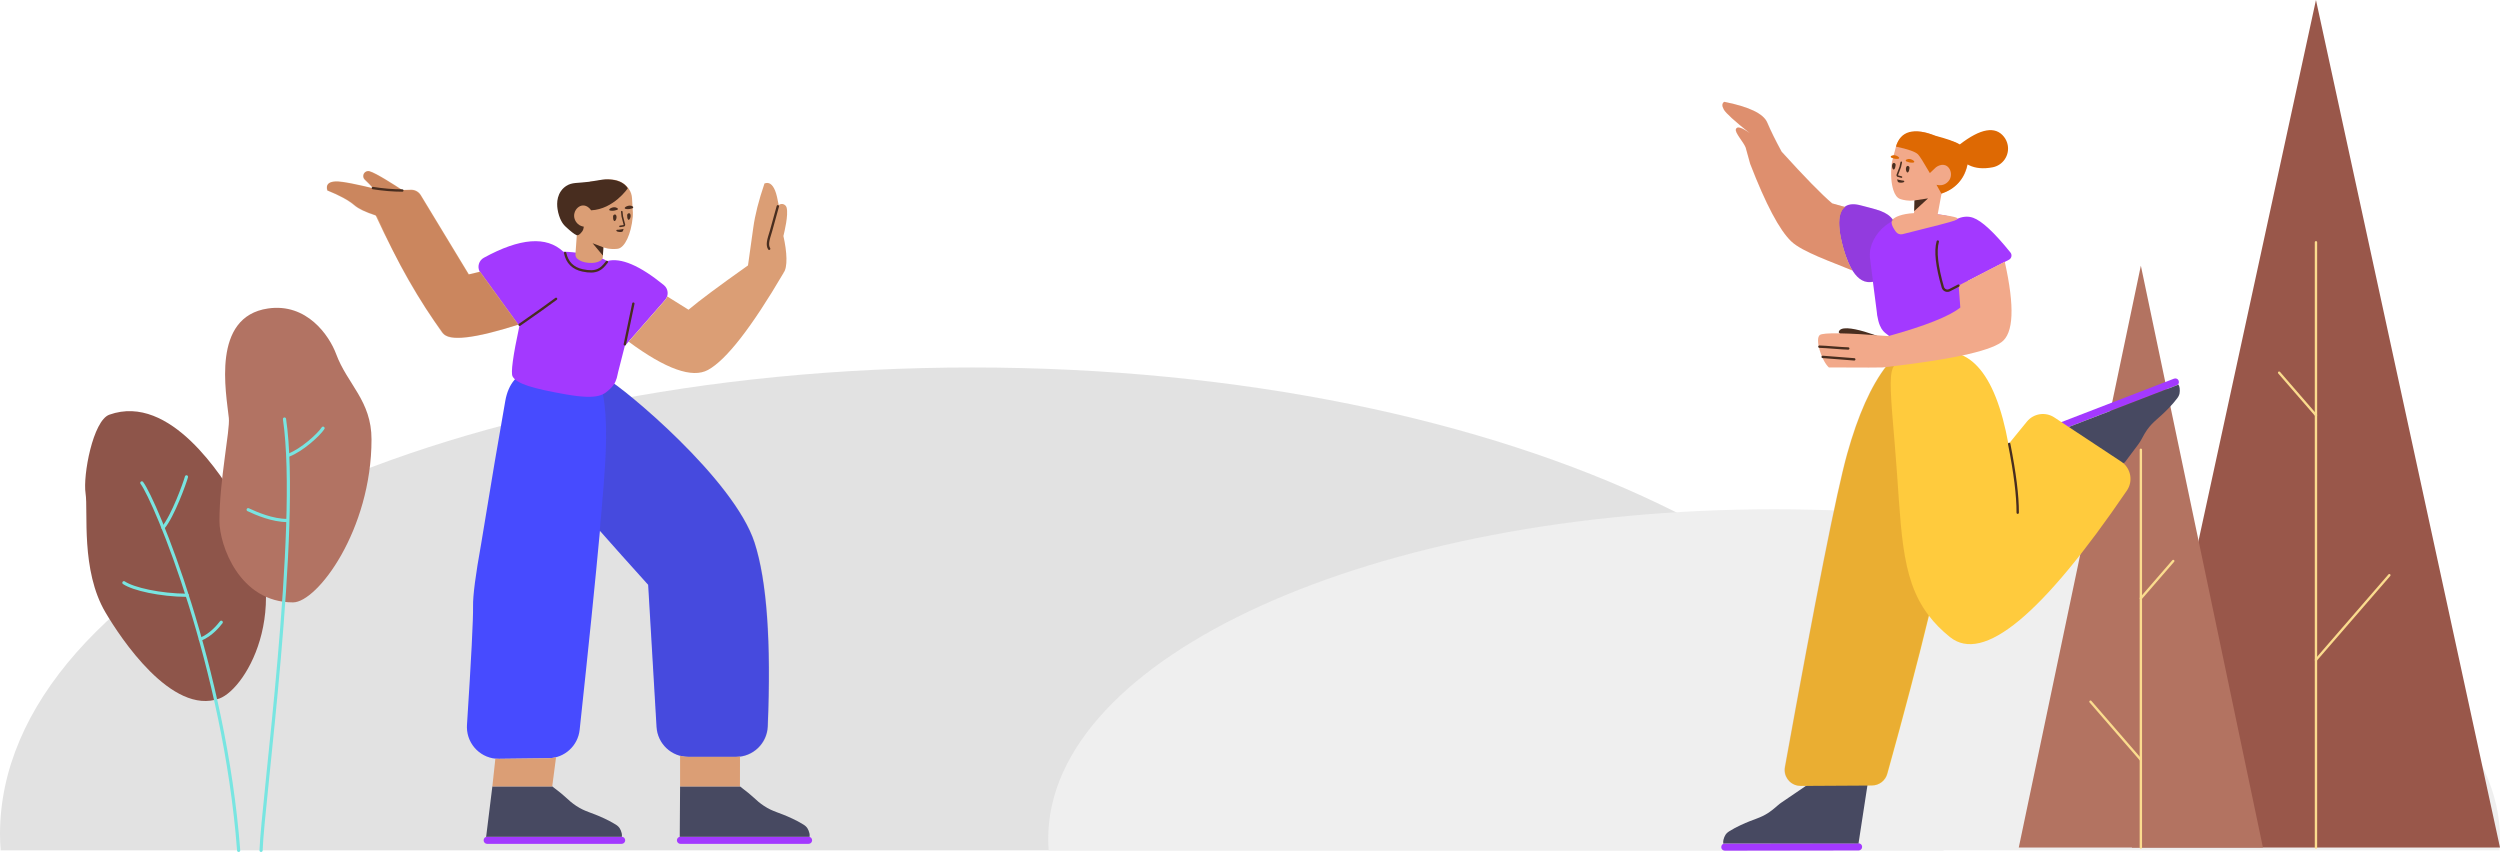 <svg xmlns="http://www.w3.org/2000/svg" width="3143" height="1072" fill="none" viewBox="0 0 3143 1072"><path fill="#E2E2E2" d="M2443.54 1069C2444.03 1062.27 2444.35 1055.53 2444.35 1048.67C2444.35 724.688 1897.16 462 1222.19 462C547.214 462 0 724.688 0 1048.75C0 1055.53 0.32 1062.27 0.813 1069.07L2443.54 1069Z"/><path fill="#EFEFEF" d="M3142.39 1069C3142.74 1064.25 3143 1059.48 3143 1054.7C3143 825.808 2734.41 640.254 2230.4 640.254C1726.38 640.254 1317.79 825.808 1317.79 1054.7C1317.79 1059.48 1318.02 1064.25 1318.4 1069H3142.39Z"/><path fill="#A339FF" d="M612.5 1051.92C610.015 1051.92 608 1053.93 608 1056.42C608 1058.9 610.015 1060.92 612.5 1060.92H781.5C783.985 1060.92 786 1058.9 786 1056.42C786 1053.93 783.985 1051.92 781.5 1051.92H612.5ZM855.5 1051.92C853.015 1051.92 851 1053.93 851 1056.42C851 1058.9 853.015 1060.92 855.5 1060.92H1016.5C1018.98 1060.92 1021 1058.9 1021 1056.42C1021 1053.93 1018.98 1051.92 1016.5 1051.92H855.5Z"/><path fill="#474961" d="M611.151 1052.21C611.577 1052.07 612.03 1052 612.501 1052H781.501C781.592 1052 781.683 1052 781.773 1052.01C781.893 1051.45 781.955 1050.73 781.939 1049.78C781.827 1049.09 781.813 1048.29 781.599 1047.49C780.315 1042.71 778.759 1039.54 774.21 1036.72C769.66 1033.9 765.015 1031.38 760.176 1029.16C742.326 1020.77 736.227 1020.88 724.491 1013.18C719.634 1009.96 715.169 1006.24 710.998 1002.21C708.217 999.529 702.641 995.002 694.268 988.635H618.999L611.151 1052.21ZM854.576 1052.09C854.874 1052.03 855.184 1052 855.501 1052H1016.5C1016.93 1052 1017.34 1052.06 1017.73 1052.17C1017.88 1051.59 1017.96 1050.82 1017.94 1049.78C1017.83 1049.09 1017.81 1048.29 1017.6 1047.49C1016.31 1042.71 1014.76 1039.54 1010.21 1036.72C1005.66 1033.9 1001.02 1031.38 996.176 1029.16C978.326 1020.77 972.227 1020.88 960.491 1013.18C955.634 1009.96 951.169 1006.24 946.998 1002.21C944.217 999.529 938.641 995.002 930.268 988.635H855L854.576 1052.09Z"/><path fill="#474BFF" d="M748.058 471.787C754.286 472.937 759.567 474.51 763.229 476.472C783.81 487.497 922.91 602.427 948.667 682.463C964.043 730.239 969.54 807.147 965.16 913.185C964.275 934.616 946.643 951.534 925.194 951.534H865.318C844.142 951.534 826.635 935.03 825.388 913.89L814.842 735.204C790.685 708.453 770.481 685.847 754.231 667.386C748.685 727.924 740.187 811.314 728.737 917.557C726.567 937.69 709.695 953.025 689.448 953.268L627.481 954.014C605.391 954.279 587.269 936.587 587.003 914.498C586.991 913.477 587.017 912.456 587.083 911.438C592.471 828.051 595.016 778.285 594.719 762.139C594.474 748.807 597.86 722.706 604.88 683.836C617.406 607.181 627.538 547.196 635.276 503.883C642.945 460.956 680.539 450.257 748.058 471.787Z"/><path fill="#444" d="M747.895 471.813C754.36 472.971 759.844 474.579 763.613 476.598C784.194 487.622 923.294 602.552 949.051 682.588C964.427 730.365 969.924 807.272 965.544 913.31C964.658 934.741 947.027 951.659 925.578 951.659H865.702C844.526 951.659 827.019 935.155 825.772 914.016L815.226 735.33C790.78 708.259 770.383 685.433 754.034 666.851C758.266 620.624 760.768 587.781 761.541 568.323C763.436 520.615 759.471 488.633 749.645 472.377C749.059 472.186 748.476 471.998 747.895 471.813Z" opacity=".177"/><path fill="#A339FF" d="M653.038 409.532C644.861 447.628 641.995 468.869 644.44 473.255C649.593 482.497 669.491 488.412 711.174 495.762C754.076 503.326 759.599 495.627 767.604 488.248C773.137 483.249 775.416 476.514 776.415 470.908C776.603 469.718 776.882 468.654 777.178 467.481L785.714 434.077C785.851 434.136 785.985 434.188 786.117 434.232L836.172 377.079C836.273 376.963 836.373 376.846 836.47 376.726C841.005 371.16 840.17 362.972 834.604 358.436C804.262 333.712 780.537 323.615 763.431 328.146C756.179 324.226 747.957 321.343 738.922 319.852L732.79 318.881C723.63 317.373 715.453 316.491 708.211 316.447C687.132 296.546 653.83 299.08 608.305 324.047C602.01 327.499 599.705 335.401 603.157 341.696C603.42 342.174 603.711 342.635 604.032 343.077L650.895 407.703C651.459 408.482 652.197 409.106 653.038 409.532Z"/><path fill="#DB9E75" d="M699.068 951.981L694.267 988.635C694.355 988.696 694.181 988.574 694.267 988.635H619L622.782 953.797C624.324 953.959 625.892 954.033 627.481 954.014L689.448 953.268C692.762 953.229 695.985 952.785 699.068 951.981ZM930.314 951.209L930.267 988.635C930.283 988.646 930.252 988.624 930.267 988.635H854.998V950.188C858.294 951.066 861.754 951.534 865.318 951.534H925.194C926.928 951.534 928.636 951.423 930.314 951.209ZM790.328 429.558L836.212 377.198C836.299 377.099 836.384 376.999 836.468 376.897C837.538 375.598 838.315 374.153 838.804 372.643L865.617 389.397C878.838 378.181 903.757 359.614 940.375 333.695C942.685 317.574 944.912 301.674 947.059 285.994C949.21 270.279 953.891 251.838 961.102 230.673C966.694 228.482 971.165 231.512 974.514 239.762C976.102 243.673 977.633 250.416 978.989 257.83C979.681 257.27 980.495 256.854 981.39 256.628C984.735 255.782 988.132 257.808 988.978 261.153C991.348 270.525 986.141 291.519 984.908 296.717C989.445 316.731 990.551 336.323 984.946 343.075L985.073 343.105C944.719 411.862 913.067 452.519 890.115 465.078C870.316 475.911 837.054 464.071 790.328 429.558ZM505.822 238.851L516.655 238.528C521.697 238.378 526.429 240.951 529.044 245.264L589.436 344.875L603.669 341.504C603.849 341.801 604.042 342.09 604.246 342.372L651.328 407.334C651.502 407.574 651.692 407.8 651.897 408.009C596.304 425.791 564.561 429.316 556.669 418.584C527.876 379.426 499.725 330.127 472.217 270.687C459.649 266.585 450.791 262.32 445.642 257.892C438.527 251.773 427.198 245.605 411.657 239.388C409.453 232.291 412.796 228.502 421.687 228.021C430.2 227.561 453.474 232.819 469.357 236.698C466.497 233.31 462.984 229.689 458.818 225.836C457.092 224.24 456.408 221.809 457.049 219.547C457.989 216.227 461.442 214.298 464.762 215.238C472.946 217.555 495.768 232.264 505.822 238.851ZM731.315 284.774C729.587 284.263 727.445 283.327 725.479 281.588C722.03 278.432 719.874 273.228 721.309 267.748C722.587 262.687 727.666 257.141 732.482 257.037C734.286 256.982 737.426 256.982 741.903 257.037L739.724 231.525C739.656 229.923 740.813 228.495 742.404 228.327C745.995 228.051 749.45 228.391 753.135 227.099C753.533 227.057 753.92 226.916 754.318 226.874C757.657 226.121 776.292 221.649 787.978 234.296C788.988 235.296 789.93 236.605 790.882 238.013C793.138 241.295 794.352 245.19 794.571 249.189L795.646 267.074C795.636 268.885 795.724 270.686 795.515 272.518C793.449 294.957 785.302 311.197 777.01 312.672C776.026 312.876 770.666 313.54 764.223 312.508C763.691 312.391 764.01 312.557 758.536 311.004L757.896 322.881C757.79 324.848 756.725 326.639 755.046 327.67C751.14 330.07 746.062 330.989 739.811 330.427C733.826 329.889 729.187 328.21 725.893 325.392C724.207 323.95 723.305 321.793 723.462 319.58L725.53 290.349C725.587 289.539 725.808 288.75 726.179 288.028C727.21 286.024 729.212 284.847 731.315 284.774Z"/><path fill="#482D1F" d="M788.468 270.467C788.52 269.252 789.403 268.237 790.594 268.09C791.388 267.993 792.132 268.304 792.6 269.657C793.685 272.748 791.169 277.692 789.659 276.064C788.52 274.994 788.477 272.179 788.468 270.467ZM770.727 272.041C770.78 270.825 771.663 269.81 772.854 269.664C773.648 269.567 774.391 269.878 774.86 271.231C775.944 274.322 773.428 279.266 771.918 277.637C770.78 276.568 770.637 273.765 770.727 272.041Z"/><path fill="#482D1F" d="M777.927 291.54C777.203 291.464 775.425 291.168 774.938 290.137C774.904 289.94 774.753 289.662 774.817 289.448C775.107 288.788 776.439 288.857 778.246 288.742C781.45 288.481 783.958 287.734 783.958 287.734C783.958 287.734 783.518 289.843 783.112 290.422C782.405 292.172 779.063 291.644 777.927 291.54Z"/><path fill="#482D1F" d="M795.252 261.828C796.202 261.457 796.387 260.206 795.576 259.638C794.551 259.007 792.9 258.282 790.913 258.531C786.841 259.046 782.826 262.191 787.402 262.806C790.333 263.304 793.433 262.453 795.252 261.828ZM775.957 263.848C776.907 263.477 777.092 262.226 776.183 261.676C775.158 261.044 773.507 260.32 771.421 260.586C767.349 261.101 763.352 264.344 767.91 264.861C770.94 265.342 774.039 264.491 775.957 263.848ZM743.186 264.41C771.609 262.981 789.264 236.693 789.264 236.693C780.437 222.868 758.42 225.455 755.081 226.208C754.683 226.25 743.717 228.107 740.545 228.541C725.46 230.428 719.383 229.055 712.122 233.639C710.803 234.482 707.699 236.518 705.181 240.302C697.94 250.816 700.979 263.468 701.774 267.205C704.557 278.375 708.709 282.781 711.378 285.215C717.616 290.995 722.051 294.44 724.683 295.55C726.691 296.354 729.121 294.805 731.975 290.901C733.2 289.225 733.756 287.082 733.983 284.981C732.163 284.681 728.988 283.877 726.284 281.32C722.935 278.153 720.789 273.049 722.245 267.768C723.523 262.707 728.099 258.405 732.914 258.301C735.62 258.218 737.866 259.49 738.185 259.658C740.922 261.312 742.575 263.5 743.186 264.41Z"/><path fill="#482D1F" d="M785.959 282.165L785.981 282.274C786.133 283.355 785.534 284.463 784.481 284.794C784.286 284.841 784.177 284.864 784.067 284.887C783.029 285.102 782.279 285.218 779.581 285.597C779.034 285.674 778.528 285.293 778.451 284.746C778.375 284.199 778.756 283.694 779.303 283.617C781.953 283.244 782.682 283.132 783.661 282.929C783.763 282.908 783.864 282.886 783.966 282.863C783.944 282.867 784.011 282.74 784.004 282.592L781.344 272.233L781.319 272.09L780.695 266.22C780.637 265.671 781.035 265.178 781.584 265.12C782.134 265.062 782.626 265.46 782.684 266.009L783.3 271.807L785.959 282.165Z"/><path fill="#482D1F" d="M757.952 321.289L744.982 305.779L758.548 310.997L757.952 321.289Z"/><path fill="#8C2A00" d="M505.399 239.224L516.465 239.029C521.446 238.941 526.099 241.507 528.683 245.768L589 345.24L603.262 341.892C613.626 356.281 621.523 367.215 626.953 374.695C632.384 382.175 640.553 393.372 651.462 408.286C609.406 421.696 581.057 427.021 566.413 424.26C560.775 423.198 557.011 420.365 555.048 417.424C540.725 395.956 531.63 384.06 510.807 347.501C501.564 331.274 489.225 305.979 473.79 271.617C460.12 267.342 450.592 262.889 445.206 258.257C438.091 252.138 426.775 245.893 411.258 239.523C409.319 232.579 412.796 228.867 421.687 228.386C430.087 227.932 452.857 233.045 468.719 236.907C465.982 233.61 462.537 230.023 458.382 226.144C456.677 224.553 456.004 222.141 456.64 219.897C457.577 216.589 461.018 214.666 464.327 215.603C472.513 217.921 495.351 232.641 505.399 239.224Z" opacity=".2"/><path fill="#482D1F" d="M468.581 237.934C467.763 237.807 467.202 237.041 467.328 236.222C467.455 235.403 468.221 234.842 469.04 234.969C482.198 237.005 494.459 238.023 505.821 238.023C506.649 238.023 507.321 238.694 507.321 239.523C507.321 240.351 506.649 241.023 505.821 241.023C494.298 241.023 481.886 239.993 468.581 237.934ZM976.432 258.982C976.647 258.182 977.471 257.708 978.27 257.924C979.07 258.139 979.544 258.962 979.329 259.762C975.44 274.211 972.616 284.451 970.855 290.489C970.783 290.737 970.708 290.991 970.631 291.251C970.42 291.961 968.88 296.962 968.484 298.343C967.759 300.871 967.313 302.827 967.092 304.581C966.701 307.686 967.053 310.048 968.266 311.956C968.71 312.655 968.504 313.582 967.805 314.027C967.106 314.471 966.179 314.265 965.734 313.566C964.098 310.992 963.645 307.947 964.116 304.206C964.359 302.272 964.837 300.18 965.6 297.517C966.006 296.101 967.552 291.08 967.755 290.396C967.831 290.141 967.904 289.892 967.975 289.649C969.728 283.637 972.548 273.412 976.432 258.982Z"/><path fill="#482D1F" d="M654.2 409.518C653.52 409.991 652.585 409.823 652.112 409.143C651.639 408.463 651.806 407.529 652.486 407.055C673.717 392.276 688.954 381.433 698.19 374.532C698.854 374.036 699.794 374.172 700.29 374.836C700.785 375.499 700.649 376.439 699.986 376.935C690.717 383.861 675.457 394.72 654.2 409.518ZM709.023 318.447C708.852 317.636 709.37 316.84 710.181 316.669C710.991 316.498 711.787 317.016 711.959 317.826C714.363 329.195 721.209 336.011 732.704 338.473C741.073 340.265 746.84 340.061 751.277 338.081C754.933 336.45 757.582 333.886 761.811 328.386C762.316 327.73 763.258 327.607 763.915 328.112C764.571 328.617 764.694 329.559 764.189 330.215C759.678 336.082 756.733 338.932 752.5 340.821C747.404 343.095 741.015 343.32 732.076 341.406C719.427 338.698 711.674 330.979 709.023 318.447ZM787.005 433.195C786.836 434.006 786.041 434.526 785.23 434.356C784.419 434.187 783.899 433.392 784.069 432.581L794.774 381.409C794.943 380.598 795.738 380.078 796.549 380.248C797.36 380.417 797.88 381.212 797.71 382.023L787.005 433.195Z"/><path fill="#8E554A" d="M137.463 521.352C214.638 493.797 280.402 601.523 298.116 630.151C375.576 755.908 310.196 865.577 275.867 878.158C216.021 900.118 151.055 801.335 132.671 770.055C101.293 717.062 111.049 642.877 107.569 620.265C104.089 597.653 116.882 528.701 137.463 521.352Z"/><path fill="#B27363" d="M336.996 387.81C385.659 380.737 413.856 421.656 422.571 445.036C436.676 483.187 467.07 503.683 467.07 552.429C467.07 666.185 398.938 757.329 368.345 757.329C300.912 757.329 275.881 685.26 275.881 654.879C275.881 603.306 289.302 541.108 287.704 525.584C284.339 493.696 265.541 398.174 336.996 387.81Z"/><path stroke="#78E5E1" stroke-linecap="round" stroke-linejoin="round" stroke-width="4" d="M178.311 607.089C195.269 629.614 282.328 837.239 300.027 1069.1"/><path stroke="#78E5E1" stroke-linecap="round" stroke-linejoin="round" stroke-width="4" d="M234.42 599.494C232.58 606.567 217.305 649.081 204.982 663.518"/><path stroke="#78E5E1" stroke-linecap="round" stroke-linejoin="round" stroke-width="4" d="M155.748 732.601C167.457 740.5 201.131 748.197 235.361 748.4"/><path stroke="#78E5E1" stroke-linecap="round" stroke-linejoin="round" stroke-width="4" d="M278.149 782.289C274.982 786.319 265.84 798.06 251.92 803.756"/><path stroke="#78E5E1" stroke-linecap="round" stroke-linejoin="round" stroke-width="4" d="M357.662 526.802C377.701 663.518 329.936 1010.76 328.224 1069.1"/><path stroke="#78E5E1" stroke-linecap="round" stroke-linejoin="round" stroke-width="4" d="M406.14 538.325C400.863 546.559 379.327 566.098 362.968 572.171"/><path stroke="#78E5E1" stroke-linecap="round" stroke-linejoin="round" stroke-width="4" d="M311.994 640.79C322.519 645.718 342.301 654.372 361.356 654.372"/><path fill="#99574A" d="M2911.63 0L2680.24 1065.52H3143L2911.63 0Z"/><path fill="#B37361" d="M2691.49 334L2538 1065.52H2844.96L2691.49 334Z"/><path stroke="#FBDC8E" stroke-linecap="round" stroke-miterlimit="10" stroke-width="3" d="M2691.49 565.458V1065.52"/><path stroke="#FBDC8E" stroke-linecap="round" stroke-miterlimit="10" stroke-width="3" d="M2911.63 304.586V1065.52"/><path stroke="#FBDC8E" stroke-linecap="round" stroke-miterlimit="10" stroke-width="3" d="M2691.49 752.272L2732.21 705.284"/><path stroke="#FBDC8E" stroke-linecap="round" stroke-miterlimit="10" stroke-width="3" d="M2691.49 955.221L2628.15 882.139"/><path stroke="#FBDC8E" stroke-linecap="round" stroke-miterlimit="10" stroke-width="3" d="M2911.63 521.975L2865.32 468.533"/><path stroke="#FBDC8E" stroke-linecap="round" stroke-miterlimit="10" stroke-width="3" d="M2911.63 829.579L3003.9 723.114"/><path fill="#A339FF" d="M2739.08 478.905L2738.88 478.341C2737.99 476.216 2735.49 475.21 2733.21 476.04L2576.31 536.554C2574.06 537.478 2572.93 539.913 2573.71 542.074L2573.92 542.638C2574.81 544.763 2577.3 545.769 2579.58 544.939L2736.39 484.461C2738.77 483.595 2739.9 481.16 2739.08 478.905ZM2164.01 1064.68L2164 1065.28C2164.06 1067.58 2166.04 1069.42 2168.46 1069.46L2336.63 1069.2C2339.06 1069.14 2340.99 1067.27 2341.03 1064.97L2341.04 1064.37C2340.98 1062.07 2339.01 1060.24 2336.58 1060.19L2168.51 1060.46C2165.98 1060.42 2164.05 1062.28 2164.01 1064.68Z"/><path fill="#474961" d="M2166.73 1060.79C2167.35 1060.49 2168.02 1060.39 2169.52 1060.39H2336.52L2348.55 982.054L2274.37 985.32L2239.85 1008.8C2238.23 1009.89 2236.69 1011.09 2235.23 1012.37C2230.47 1016.56 2226.67 1019.6 2223.84 1021.47C2212.1 1029.17 2206 1029.06 2188.15 1037.45C2183.31 1039.67 2178.67 1042.19 2174.12 1045.01C2169.57 1047.83 2168.01 1051 2166.73 1055.78C2166.52 1056.58 2166.5 1057.38 2166.39 1058.07C2166.37 1059.36 2166.51 1060.16 2166.73 1060.79ZM2738.46 483.253C2737.99 483.751 2737.38 484.154 2736.67 484.415L2579.86 544.893C2579.13 545.157 2578.39 545.235 2577.67 545.15L2609 605.273L2671.2 581.398L2688.25 558.65C2689.73 556.674 2691.05 554.585 2692.21 552.401C2695 547.115 2697.34 543.144 2699.23 540.488C2707.43 529.097 2713.16 527.01 2726.82 512.781C2730.54 508.978 2733.98 504.962 2737.21 500.698C2740.45 496.433 2740.76 492.913 2740.25 487.992C2740.16 487.172 2739.89 486.42 2739.75 485.728C2739.31 484.522 2738.88 483.759 2738.46 483.253Z"/><path fill="#FFCB3D" d="M2425.09 774.245C2432.26 783.598 2440.94 792.424 2451.48 800.906C2493.29 834.551 2567.45 773.143 2673.96 616.682C2682.04 604.812 2678.97 588.639 2667.1 580.558C2667 580.491 2666.9 580.424 2666.8 580.358L2582.69 524.789C2571.56 517.431 2556.66 519.702 2548.22 530.043L2525.03 558.454C2508.22 466 2473.58 428.581 2421.1 446.197C2420.09 446.536 2419.1 446.856 2418.13 447.157C2405.26 447.006 2389.91 451.181 2372.08 459.683C2352.57 484.7 2335.97 521.83 2322.27 571.075C2309.06 618.596 2283.02 749.731 2244.15 964.48C2242.18 975.349 2249.4 985.755 2260.27 987.722C2261.48 987.942 2262.71 988.049 2263.95 988.042L2353.66 987.514C2362.59 987.461 2370.41 981.492 2372.81 972.889C2393.66 898.137 2411.09 831.923 2425.09 774.245Z"/><path fill="#8C2A00" d="M2424.74 773.781C2387.66 725.02 2390.94 661.887 2382.09 558.454C2371.72 437.377 2374.2 460.849 2418.25 447.12C2405.26 446.836 2389.72 451.008 2371.63 459.637C2352.12 484.653 2335.51 521.784 2321.82 571.028C2308.6 618.549 2282.56 749.684 2243.69 964.434C2241.73 975.303 2248.94 985.709 2259.81 987.676C2261.03 987.895 2262.26 988.002 2263.49 987.995L2353.21 987.467C2362.14 987.415 2369.95 981.446 2372.35 972.842C2393.26 897.911 2410.72 831.557 2424.74 773.781Z" opacity=".177"/><path fill="#482D1F" d="M2524.48 558.366C2531.69 594.702 2535.25 623.44 2535.16 644.557C2535.16 645.386 2535.83 646.06 2536.66 646.063C2537.49 646.066 2538.16 645.397 2538.16 644.569C2538.25 623.219 2534.66 594.298 2527.42 557.783C2527.26 556.97 2526.47 556.442 2525.66 556.603C2524.85 556.764 2524.32 557.554 2524.48 558.366Z"/><path fill="#482D1F" d="M2376.28 429.027C2373.5 427.117 2314.18 402.37 2311.62 417.669C2311.62 417.669 2316.83 426.592 2332.65 432.644L2362.01 438.731L2376.28 429.027Z"/><path fill="#A339FF" d="M2474.23 353.086L2473.02 387.736C2472.96 388.79 2472.9 389.748 2472.93 390.798C2473.01 395.574 2472.4 402.669 2468.48 407.967C2463.02 415.421 2454.91 426.218 2419.5 427.837C2381.42 429.55 2381.78 430.381 2375.61 423.141C2371.34 418.224 2363.56 418.223 2359.94 396.177C2359.9 395.127 2359.78 394.176 2359.64 393.129L2354.63 354.274C2353.57 354.412 2352.49 354.522 2351.4 354.607C2330.67 356.215 2320.39 324.395 2315.65 305.259C2310.92 286.124 2305.34 249.054 2339.45 258.212C2358.61 263.354 2372.76 265.59 2380.09 276.834C2388.34 272.52 2397.99 269.803 2408.62 269.363L2414.05 269.173C2432.43 268.421 2448.45 269.797 2459.62 275.638C2466.35 272.324 2473.69 271.293 2480.59 273.767C2491.65 277.74 2507.3 292.307 2527.53 317.469C2529.61 320.052 2529.2 323.828 2526.61 325.905C2526.3 326.156 2525.96 326.376 2525.61 326.56L2474.23 353.086Z"/><path fill="#F2A98A" d="M2440.9 243.454C2446.28 240.981 2451.65 238.262 2453.99 236.309C2456.71 234.072 2464.99 229.163 2469.86 218.7C2471.39 215.185 2476.74 203.405 2471.88 191.711C2470.15 187.574 2467.57 184.962 2466.42 183.903C2460.31 177.991 2454.14 178.095 2439.99 173.411C2438.86 172.984 2436.94 172.433 2434.59 171.552C2430.25 169.995 2427.29 168.729 2426.45 168.385C2419.69 165.629 2404.29 162.601 2393.94 170.195C2393.65 170.384 2393.37 170.581 2393.1 170.784C2391.83 171.566 2390.7 172.595 2389.49 173.913C2386.65 176.946 2384.61 180.419 2383.6 184.291L2379.05 201.608C2378.65 203.366 2378.25 205.124 2378.14 206.965C2376.76 219.779 2377.78 231.099 2380.32 238.903C2382.19 244.743 2385.01 248.674 2388.39 249.955C2389.3 250.423 2394.43 252.103 2400.93 252.302C2401.5 252.278 2401.31 252.423 2408.02 251.895L2406.24 267.918C2390.43 268.842 2382.19 272.835 2379.39 276.043C2376.81 279.008 2378.18 284.119 2383.52 291.374C2385.44 293.984 2388.74 295.179 2391.89 294.4C2431.85 284.5 2453.61 278.816 2457.17 277.348C2462.72 275.056 2464.77 273.708 2446.89 270.852C2443.11 270.247 2439.51 269.746 2436.09 269.339L2440.9 243.454ZM2319.78 260.306L2303.26 255.655C2289.93 244.347 2268.76 222.695 2239.76 190.699C2232.17 176.771 2226.13 164.544 2221.67 154.018C2216.94 142.891 2198.93 134.219 2167.62 128C2164.72 129.883 2164.55 133.107 2167.09 137.673C2169.63 142.239 2180.55 152.184 2199.85 167.507C2189.45 160.004 2183.58 158.332 2182.26 162.49C2180.86 166.875 2191.81 178.461 2194.55 185.392C2194.77 185.955 2196.66 192.787 2200.22 205.888L2200.22 205.89C2200.22 205.903 2200.23 205.916 2200.23 205.929C2200.25 205.999 2200.27 206.07 2200.29 206.14L2200.31 206.133C2219.88 256.758 2237.04 289.166 2251.8 303.357C2265.7 316.729 2303.8 329.562 2328.93 340.123C2322.54 329.707 2318.45 315.945 2315.94 305.77C2312.5 291.888 2308.62 268.568 2319.78 260.306ZM2352.57 355.043C2352.52 355.047 2352.48 355.051 2352.44 355.054C2352.44 355.44 2352.36 355.817 2352.19 356.186L2352.57 355.043ZM2366.76 461.95C2449.49 452.665 2499.25 442.124 2516.02 430.328C2531.59 419.38 2533.04 385.612 2520.38 329.024L2462.46 358.928L2464.5 386.641C2450.81 397.611 2420.69 409.577 2374.16 422.538C2320.88 418.39 2292.12 417.927 2287.89 421.148C2281.54 425.98 2289.7 453.133 2299.25 461.95C2343.76 462.165 2366.27 462.165 2366.76 461.95Z"/><path fill="#482D1F" d="M2406.52 265.395L2423.97 249.395L2406.77 251.998L2406.52 265.395Z"/><path fill="#DE6903" d="M2434.49 232.23C2436.45 235.721 2438.52 239.448 2440.71 243.41C2458.28 237.815 2469.22 225.574 2473.54 206.687C2474.18 207.048 2474.85 207.398 2475.55 207.737C2483.64 211.669 2493.46 212.544 2505.01 210.361V210.361C2518.02 207.903 2526.57 195.366 2524.11 182.358C2523.39 178.565 2521.77 175.002 2519.38 171.97C2508.51 158.175 2489.97 161.407 2463.76 181.666C2456.51 177.329 2446.47 174.274 2433.39 170.723C2405.92 160.022 2389.32 164.545 2383.6 184.291C2398.87 187.555 2408.11 190.815 2411.32 194.071C2413.44 196.213 2418.4 204.061 2426.21 217.616L2433.79 210.421C2433.79 210.421 2436.45 208.158 2440.51 207.358C2440.87 207.31 2443.42 206.882 2445.93 207.886C2450.42 209.631 2453.25 215.238 2452.72 220.431C2452.28 225.892 2448.52 229.954 2444.29 231.785C2440.06 233.616 2436.07 232.671 2434.77 232.371L2434.49 232.23ZM2377.8 198.218C2379.57 198.969 2382.6 200.034 2385.56 199.741C2390.17 199.447 2386.38 196.03 2382.36 195.232C2380.39 194.845 2378.69 195.453 2377.63 196.011C2376.78 196.521 2376.88 197.782 2377.8 198.218ZM2396.62 202.911C2398.49 203.686 2401.52 204.751 2404.58 204.483C2409.16 204.286 2405.4 200.771 2401.37 199.974C2399.31 199.563 2397.61 200.17 2396.55 200.728C2395.6 201.214 2395.7 202.475 2396.62 202.911Z"/><path fill="#8C2A00" d="M2320.05 260.306C2308.9 268.568 2312.78 291.889 2316.21 305.77C2318.73 315.946 2322.82 329.707 2329.21 340.123C2304.08 329.562 2265.98 316.729 2252.08 303.358C2237.32 289.166 2220.16 256.758 2200.59 206.133L2200.57 206.14C2200.55 206.07 2200.53 206 2200.51 205.93C2200.51 205.916 2200.5 205.903 2200.49 205.89L2200.5 205.888C2196.94 192.787 2195.04 185.955 2194.82 185.392C2192.09 178.461 2181.14 166.875 2182.53 162.49C2183.86 158.332 2189.72 160.005 2200.13 167.507C2180.83 152.184 2169.91 142.239 2167.36 137.673C2164.82 133.107 2165 129.883 2167.89 128C2199.2 134.219 2217.22 142.891 2221.94 154.018C2226.41 164.545 2232.44 176.772 2240.04 190.699C2269.04 222.695 2290.2 244.347 2303.53 255.655L2320.05 260.306ZM2352.84 355.043L2352.46 356.186C2352.64 355.817 2352.72 355.44 2352.72 355.054C2352.76 355.051 2352.8 355.047 2352.84 355.043Z" opacity=".2"/><path fill="#444" d="M2380.4 277.118C2365.82 284.7 2355.57 297.26 2351.91 311.074C2350.56 316.091 2350.46 321.447 2351.21 326.582L2354.8 354.405C2353.75 354.541 2352.69 354.649 2351.61 354.733C2330.88 356.341 2320.6 324.521 2315.86 305.385C2311.13 286.25 2305.55 249.18 2339.66 258.338C2358.91 263.504 2373.11 265.737 2380.4 277.118Z" opacity=".177"/><path fill="#482D1F" d="M2383.21 207.504C2383 209.202 2382.61 211.991 2381.35 212.914C2379.65 214.346 2377.76 209.132 2379.21 206.197C2379.84 204.911 2380.62 204.692 2381.39 204.886C2382.56 205.176 2383.31 206.291 2383.21 207.504ZM2400.63 211.228C2400.51 212.95 2400.03 215.715 2398.76 216.638C2397.07 218.07 2395.17 212.856 2396.63 209.921C2397.26 208.635 2398.03 208.416 2398.81 208.61C2399.97 208.9 2400.73 210.015 2400.63 211.228Z"/><path fill="#482D1F" d="M2390.89 229.619C2391.62 229.594 2393.41 229.423 2393.97 228.428C2394.02 228.234 2394.19 227.967 2394.14 227.749C2393.9 227.07 2392.56 227.047 2390.77 226.805C2387.59 226.322 2385.14 225.402 2385.14 225.402C2385.14 225.402 2385.43 227.536 2385.8 228.142C2386.38 229.937 2389.75 229.644 2390.89 229.619Z"/><path fill="#482D1F" fill-rule="evenodd" d="M2390.48 203.029C2391.02 203.144 2391.36 203.676 2391.25 204.216L2390.01 209.989C2390 210.036 2389.99 210.083 2389.97 210.128L2386.24 220.151C2386.23 220.225 2386.24 220.305 2386.27 220.37C2386.29 220.416 2386.31 220.439 2386.32 220.449C2387.49 220.834 2388.61 221.115 2390.81 221.663C2391.35 221.797 2391.67 222.339 2391.54 222.875C2391.41 223.411 2390.86 223.737 2390.33 223.603L2390.29 223.593C2388.09 223.046 2386.9 222.747 2385.62 222.324C2385.59 222.315 2385.57 222.304 2385.54 222.292C2384.43 221.81 2384.08 220.567 2384.31 219.63C2384.32 219.594 2384.33 219.558 2384.34 219.523L2388.07 209.5L2389.29 203.798C2389.41 203.258 2389.94 202.913 2390.48 203.029Z" clip-rule="evenodd"/><path fill="#482D1F" fill-rule="evenodd" d="M2436.58 302.237C2435.78 302.01 2434.95 302.472 2434.72 303.269C2431.21 315.601 2433.45 335.13 2441.07 361.576C2441.2 362.048 2441.39 362.505 2441.61 362.941C2443.51 366.621 2448.03 368.065 2451.71 366.164L2462.84 360.418C2463.58 360.038 2463.87 359.133 2463.49 358.397C2463.11 357.661 2462.21 357.373 2461.47 357.753L2450.34 363.499C2448.13 364.639 2445.42 363.773 2444.28 361.565C2444.14 361.303 2444.03 361.029 2443.95 360.746C2436.34 334.324 2434.35 315.532 2437.61 304.091C2437.84 303.294 2437.37 302.464 2436.58 302.237Z" clip-rule="evenodd"/><path fill="#482D1F" d="M2323.69 436.638C2324.51 436.668 2325.16 437.362 2325.13 438.19C2325.1 439.018 2324.41 439.666 2323.58 439.636C2318.38 439.452 2314.34 439.18 2305.36 438.475C2296.42 437.774 2292.41 437.504 2287.27 437.322C2286.44 437.292 2285.8 436.598 2285.83 435.77C2285.85 434.942 2286.55 434.294 2287.38 434.324C2292.58 434.508 2296.61 434.78 2305.6 435.485C2314.54 436.186 2318.54 436.456 2323.69 436.638ZM2331.33 450.284C2332.15 450.365 2332.75 451.098 2332.67 451.923C2332.59 452.747 2331.86 453.35 2331.03 453.27C2325.39 452.718 2321 452.39 2311.22 451.735C2301.41 451.077 2297 450.747 2291.32 450.192C2290.49 450.111 2289.89 449.377 2289.97 448.553C2290.05 447.728 2290.78 447.125 2291.61 447.206C2297.26 447.758 2301.64 448.086 2311.42 448.741C2321.23 449.398 2325.64 449.728 2331.33 450.284Z"/></svg>